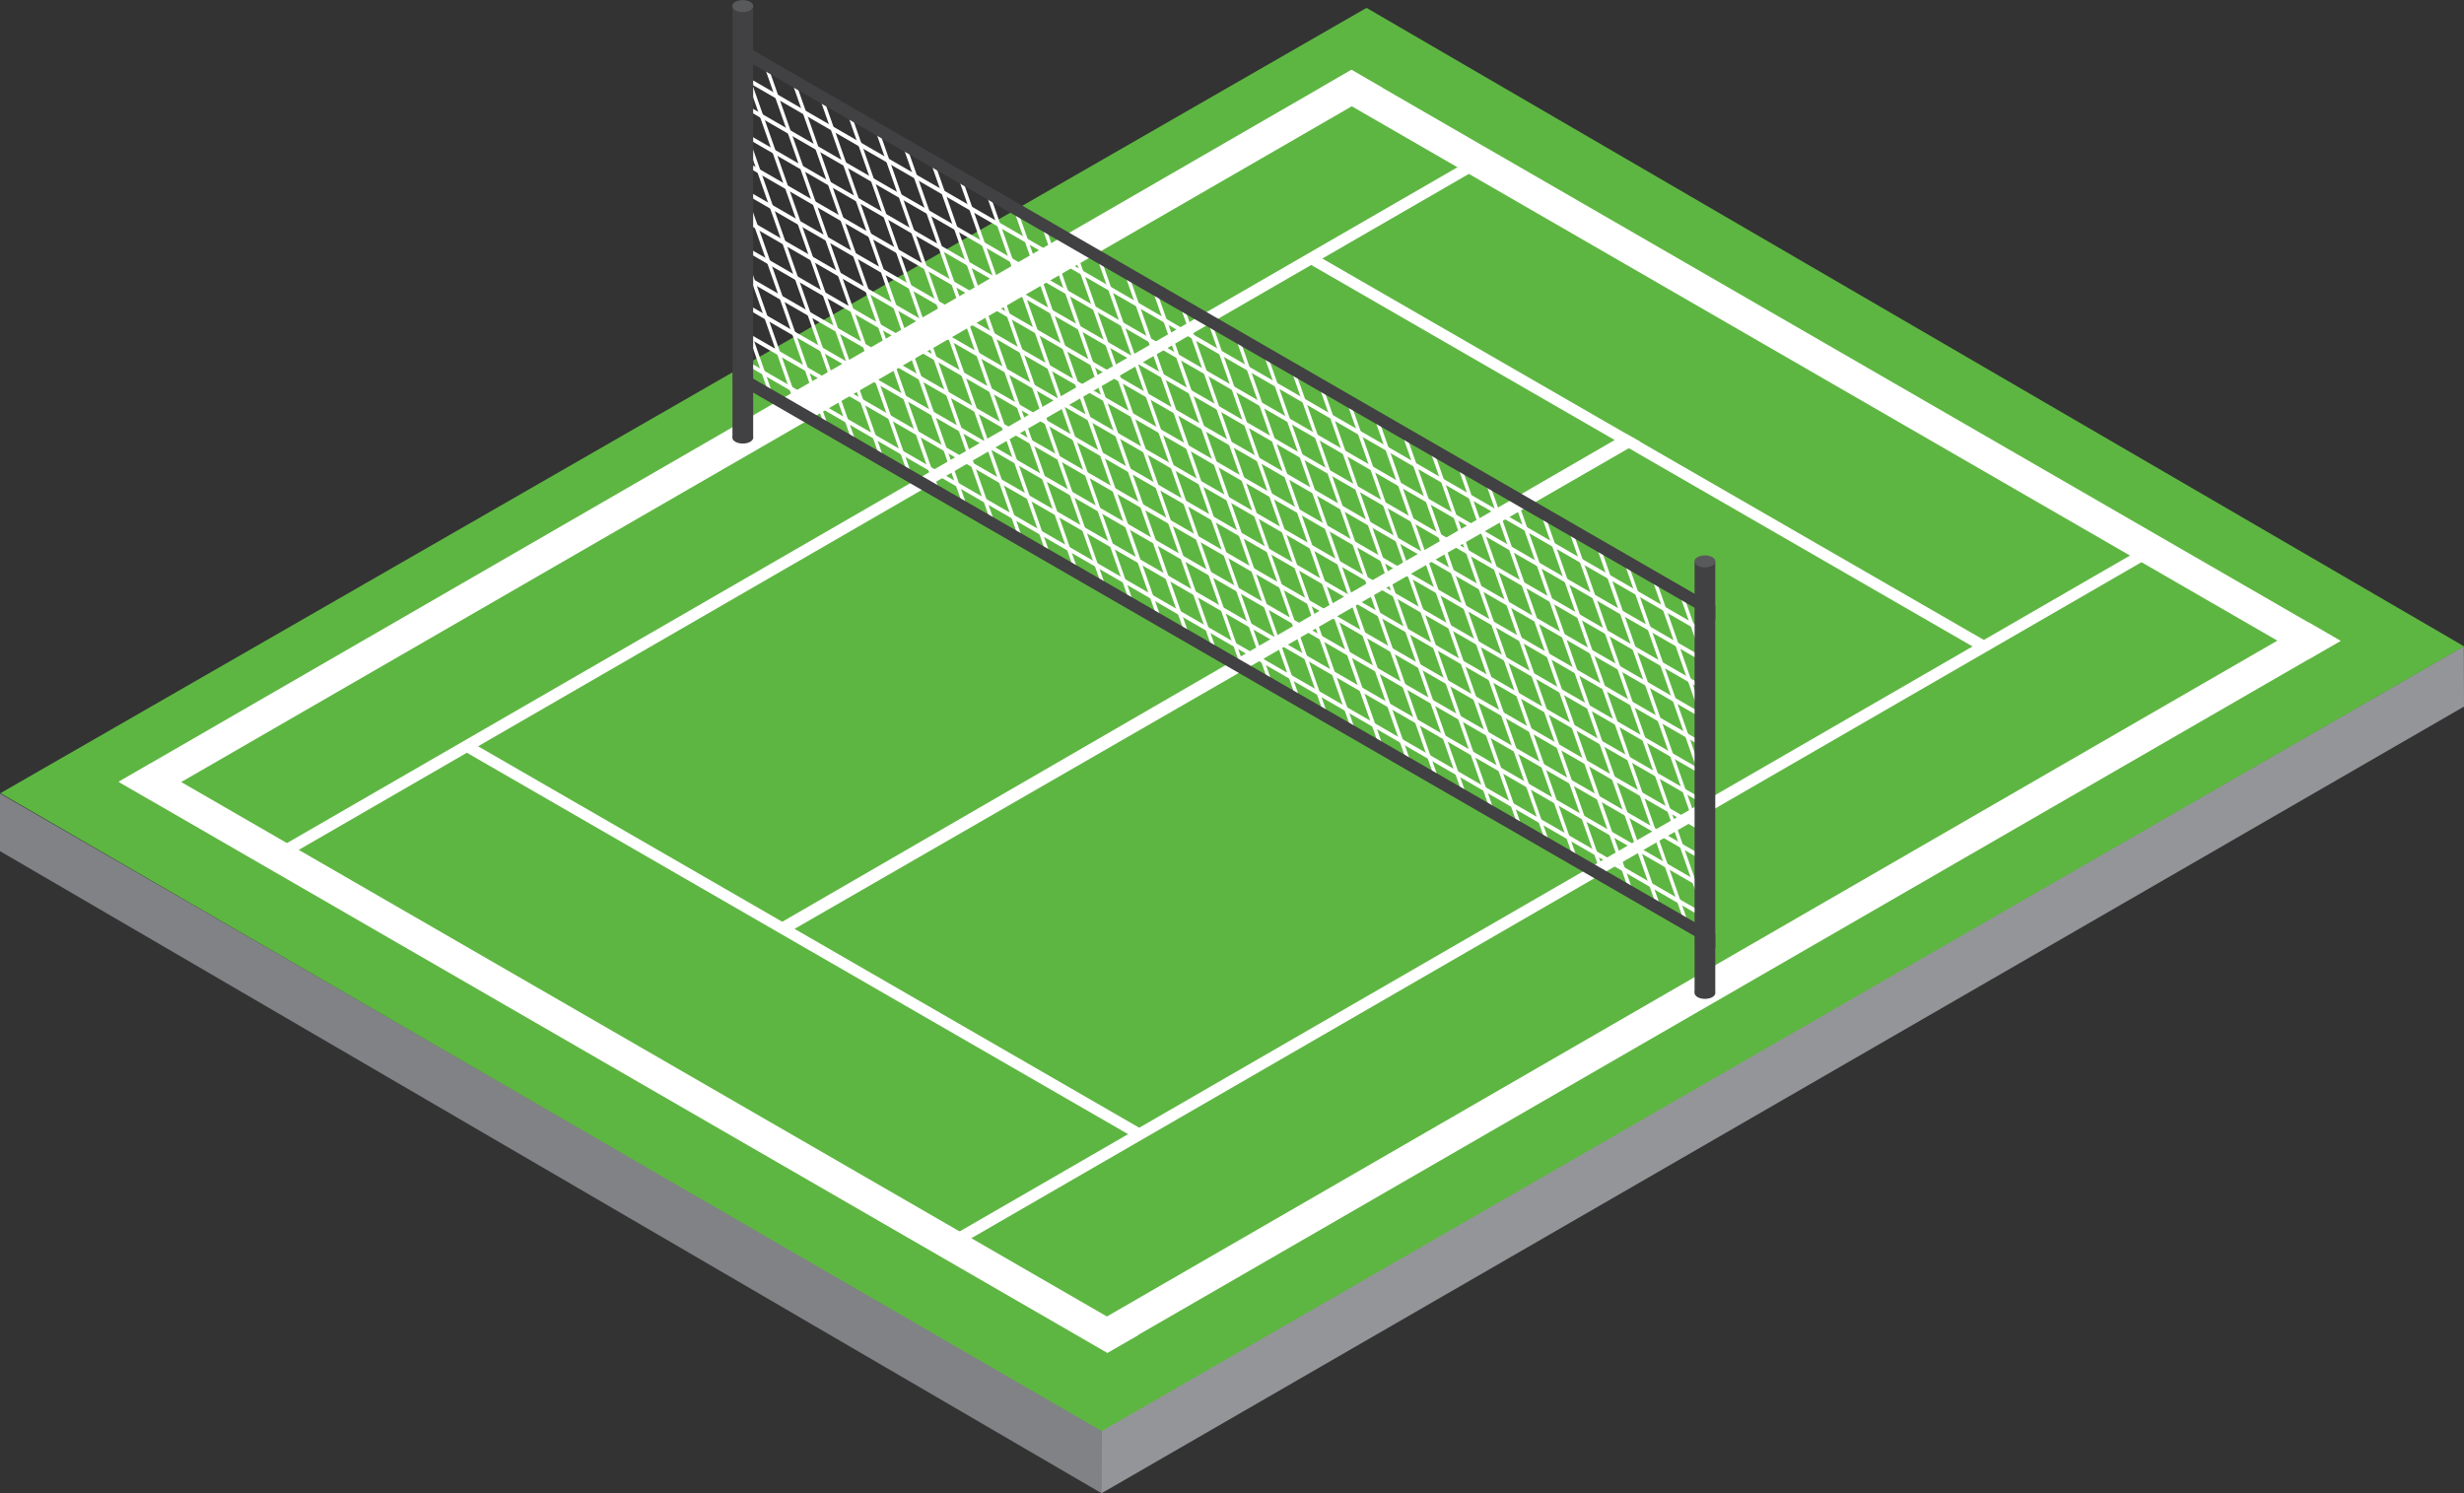 <?xml version="1.0" encoding="UTF-8"?><svg xmlns="http://www.w3.org/2000/svg" xmlns:xlink="http://www.w3.org/1999/xlink" height="90.9" preserveAspectRatio="xMidYMid meet" version="1.0" viewBox="0.0 -0.0 150.0 90.9" width="150.0" zoomAndPan="magnify"><rect x="0.0" y="-0.0" width="150.0" height="90.9" fill="#333333" stroke="none"/><g><g><g id="change1_1"><path d="M67.07 90.92L0 51.82 0 48.31 67.07 87.03z" fill="#808285"/></g><g><g id="change2_1"><path d="M149.99 39.34L150 43.02 67.05 90.92 67.06 87.03z" fill="#939598"/></g></g><g id="change3_1"><path d="M67.07 87.13L150 39.35 83.19 0.48 0.03 48.29z" fill="#5EB642"/></g></g><g><g><g><g id="change4_32"><path d="M140.57 40.12L80.37 5.36 82.28 4.26 142.48 39.02z" fill="#FFF"/></g><g id="change4_27"><path d="M67.41 82.37L7.23 47.61 9.12 46.51 69.32 81.27z" fill="#FFF"/></g><g id="change4_24"><path d="M9.15 48.7L84.2 5.37 82.27 4.25 7.23 47.59z" fill="#FFF"/></g><g id="change4_48"><path d="M67.43 82.35L142.48 39.02 140.55 37.9 65.52 81.23z" fill="#FFF"/></g></g><g><g id="change4_13"><path d="M98.97 26.4L47 56.48 47.82 56.87 99.85 26.89z" fill="#FFF"/></g><g id="change4_51"><path d="M90.4 10.02L89.7 9.62 16.95 51.63 17.64 52.06z" fill="#FFF"/></g><g id="change4_36"><path d="M131.28 33.7L130.59 33.29 57.84 75.31 58.52 75.74z" fill="#FFF"/></g><g id="change4_2"><path d="M121.06 39.13L79.89 15.39 79.21 15.78 120.38 39.53z" fill="#FFF"/></g><g id="change4_17"><path d="M69.75 68.89L28.59 45.14 27.9 45.53 69.07 69.28z" fill="#FFF"/></g></g></g><g><g><g><g><g id="change4_15"><path d="M104.17 55.86L45.61 22.05 45.61 22.33 104.17 56.15z" fill="#FFF"/></g></g><g><g id="change4_1"><path d="M104.17 54.13L45.61 20.32 45.61 20.61 104.17 54.42z" fill="#FFF"/></g></g><g><g id="change4_3"><path d="M104.17 52.4L45.61 18.59 45.61 18.88 104.17 52.69z" fill="#FFF"/></g></g><g><g id="change4_53"><path d="M104.17 50.67L45.61 16.86 45.61 17.15 104.17 50.96z" fill="#FFF"/></g></g><g><g id="change4_46"><path d="M104.17 48.95L45.61 15.13 45.61 15.42 104.17 49.23z" fill="#FFF"/></g></g><g><g id="change4_12"><path d="M104.17 47.22L45.61 13.4 45.61 13.69 104.17 47.5z" fill="#FFF"/></g></g><g><g id="change4_34"><path d="M104.17 45.49L45.61 11.67 45.61 11.96 104.17 45.78z" fill="#FFF"/></g></g><g><g id="change4_4"><path d="M104.17 43.76L45.61 9.94 45.61 10.23 104.17 44.05z" fill="#FFF"/></g></g><g><g id="change4_14"><path d="M104.17 42.03L45.61 8.22 45.61 8.5 104.17 42.32z" fill="#FFF"/></g></g><g><g id="change4_58"><path d="M104.17 40.3L45.61 6.49 45.61 6.77 104.17 40.59z" fill="#FFF"/></g></g><g><g id="change4_41"><path d="M104.17 38.57L45.61 4.76 45.61 5.05 104.17 38.86z" fill="#FFF"/></g></g><g><g><g id="change4_54"><path d="M104.17 41.03L102.39 35.96 102.11 35.8 104.17 41.66z" fill="#FFF"/></g></g><g><g id="change4_7"><path d="M104.17 44.85L100.7 34.98 100.42 34.82 104.17 45.49z" fill="#FFF"/></g></g><g><g id="change4_50"><path d="M104.17 48.68L99.01 34.01 98.73 33.84 104.17 49.32z" fill="#FFF"/></g></g><g><g id="change4_20"><path d="M104.17 52.51L97.33 33.03 97.04 32.87 104.17 53.14z" fill="#FFF"/></g></g><g><g id="change4_45"><path d="M104.17 56.33L95.64 32.06 95.36 31.9 104.17 56.97z" fill="#FFF"/></g></g><g><g id="change4_10"><path d="M93.67 30.92L102.63 56.41 102.91 56.57 93.95 31.08z" fill="#FFF"/></g></g><g><g id="change4_49"><path d="M91.98 29.95L100.94 55.44 101.23 55.6 92.26 30.11z" fill="#FFF"/></g></g><g><g id="change4_33"><path d="M90.29 28.97L99.25 54.46 99.54 54.62 90.57 29.13z" fill="#FFF"/></g></g><g><g id="change4_22"><path d="M88.6 28L97.57 53.49 97.85 53.65 88.88 28.16z" fill="#FFF"/></g></g><g><g id="change4_52"><path d="M86.91 27.02L95.88 52.51 96.16 52.67 87.19 27.18z" fill="#FFF"/></g></g><g><g id="change4_5"><path d="M85.22 26.05L94.19 51.54 94.47 51.7 85.51 26.21z" fill="#FFF"/></g></g><g><g id="change4_43"><path d="M83.53 25.07L92.5 50.56 92.78 50.72 83.82 25.23z" fill="#FFF"/></g></g><g><g id="change4_38"><path d="M81.85 24.1L90.81 49.59 91.09 49.75 82.13 24.26z" fill="#FFF"/></g></g><g><g id="change4_9"><path d="M80.16 23.12L89.12 48.61 89.4 48.77 80.44 23.28z" fill="#FFF"/></g></g><g><g id="change4_59"><path d="M78.47 22.15L87.43 47.64 87.71 47.8 78.75 22.31z" fill="#FFF"/></g></g><g><g id="change4_8"><path d="M76.78 21.17L85.74 46.66 86.03 46.82 77.06 21.33z" fill="#FFF"/></g></g><g><g id="change4_6"><path d="M75.09 20.2L84.05 45.69 84.34 45.85 75.37 20.36z" fill="#FFF"/></g></g><g><g id="change4_47"><path d="M73.4 19.22L82.37 44.71 82.65 44.87 73.68 19.38z" fill="#FFF"/></g></g><g><g id="change4_30"><path d="M71.71 18.25L80.68 43.73 80.96 43.9 71.99 18.41z" fill="#FFF"/></g></g><g><g id="change4_28"><path d="M70.02 17.27L78.99 42.76 79.27 42.92 70.31 17.43z" fill="#FFF"/></g></g><g><g id="change4_42"><path d="M68.33 16.3L77.3 41.78 77.58 41.95 68.62 16.46z" fill="#FFF"/></g></g><g><g id="change4_55"><path d="M66.65 15.32L75.61 40.81 75.89 40.97 66.93 15.48z" fill="#FFF"/></g></g><g><g id="change4_11"><path d="M64.96 14.35L73.92 39.84 74.2 40 65.24 14.51z" fill="#FFF"/></g></g><g><g id="change4_23"><path d="M63.27 13.37L72.23 38.86 72.52 39.02 63.55 13.53z" fill="#FFF"/></g></g><g><g id="change4_44"><path d="M61.58 12.4L70.54 37.89 70.83 38.05 61.86 12.56z" fill="#FFF"/></g></g><g><g id="change4_21"><path d="M59.89 11.42L68.86 36.91 69.14 37.07 60.17 11.58z" fill="#FFF"/></g></g><g><g id="change4_29"><path d="M58.2 10.45L67.17 35.94 67.45 36.1 58.48 10.61z" fill="#FFF"/></g></g><g><g id="change4_19"><path d="M56.51 9.47L65.48 34.96 65.76 35.12 56.8 9.63z" fill="#FFF"/></g></g><g><g id="change4_37"><path d="M54.82 8.49L63.79 33.99 64.07 34.15 55.11 8.66z" fill="#FFF"/></g></g><g><g id="change4_26"><path d="M53.14 7.52L62.1 33.01 62.38 33.17 53.42 7.68z" fill="#FFF"/></g></g><g><g id="change4_31"><path d="M51.45 6.55L60.41 32.04 60.69 32.2 51.73 6.71z" fill="#FFF"/></g></g><g><g id="change4_39"><path d="M49.76 5.57L58.72 31.06 59.01 31.22 50.04 5.73z" fill="#FFF"/></g></g><g><g id="change4_25"><path d="M48.07 4.6L57.03 30.08 57.32 30.25 48.35 4.76z" fill="#FFF"/></g></g><g><g id="change4_56"><path d="M46.38 3.62L55.35 29.11 55.63 29.27 46.66 3.78z" fill="#FFF"/></g></g><g><g id="change4_40"><path d="M45.61 4.61L45.61 5.25 53.66 28.13 53.94 28.3z" fill="#FFF"/></g></g><g><g id="change4_18"><path d="M45.61 8.43L45.61 9.07 51.97 27.16 52.25 27.32z" fill="#FFF"/></g></g><g><g id="change4_16"><path d="M45.61 12.26L45.61 12.9 50.28 26.18 50.56 26.35z" fill="#FFF"/></g></g><g><g id="change4_57"><path d="M45.61 16.09L45.61 16.72 48.59 25.21 48.87 25.37z" fill="#FFF"/></g></g><g><g id="change4_35"><path d="M45.61 19.91L45.61 20.55 46.9 24.24 47.18 24.4z" fill="#FFF"/></g></g></g></g><g><g id="change5_4"><path d="M104.42 36.88L44.79 2.45 44.79 3.3 104.42 37.73z" fill="#414042"/></g><g id="change5_3"><path d="M104.42 56.87L44.79 22.44 44.79 23.29 104.42 57.72z" fill="#414042"/></g></g></g><g><g id="change5_6"><path d="M44.59 0.38H45.85V26.59H44.59z" fill="#414042"/></g><g id="change5_1"><path d="M45.67,26.9c-0.25,0.14-0.65,0.14-0.9,0c-0.25-0.14-0.25-0.38,0-0.52c0.25-0.14,0.65-0.14,0.9,0 C45.92,26.52,45.92,26.75,45.67,26.9z" fill="#414042"/></g><g id="change6_1"><path d="M45.67,0.63c-0.25,0.14-0.65,0.14-0.9,0c-0.25-0.14-0.25-0.38,0-0.52c0.25-0.14,0.65-0.14,0.9,0 C45.92,0.25,45.92,0.48,45.67,0.63z" fill="#58595B"/></g></g><g><g id="change5_5"><path d="M103.16 34.19H104.42V60.4H103.16z" fill="#414042"/></g><g id="change5_2"><path d="M104.42,60.4c-0.02-0.08-0.08-0.15-0.18-0.21c-0.25-0.14-0.65-0.14-0.9,0c-0.25,0.14-0.24,0.37,0,0.52 c0.25,0.14,0.65,0.14,0.9,0c0.1-0.06,0.16-0.13,0.18-0.21V60.4z" fill="#414042"/></g><g id="change6_2"><path d="M104.42,34.13c-0.02-0.08-0.08-0.15-0.18-0.21c-0.25-0.14-0.65-0.14-0.9,0c-0.25,0.14-0.24,0.37,0,0.52 c0.25,0.14,0.65,0.14,0.9,0c0.1-0.06,0.16-0.13,0.18-0.2V34.13z" fill="#58595B"/></g></g></g></g></g></svg>